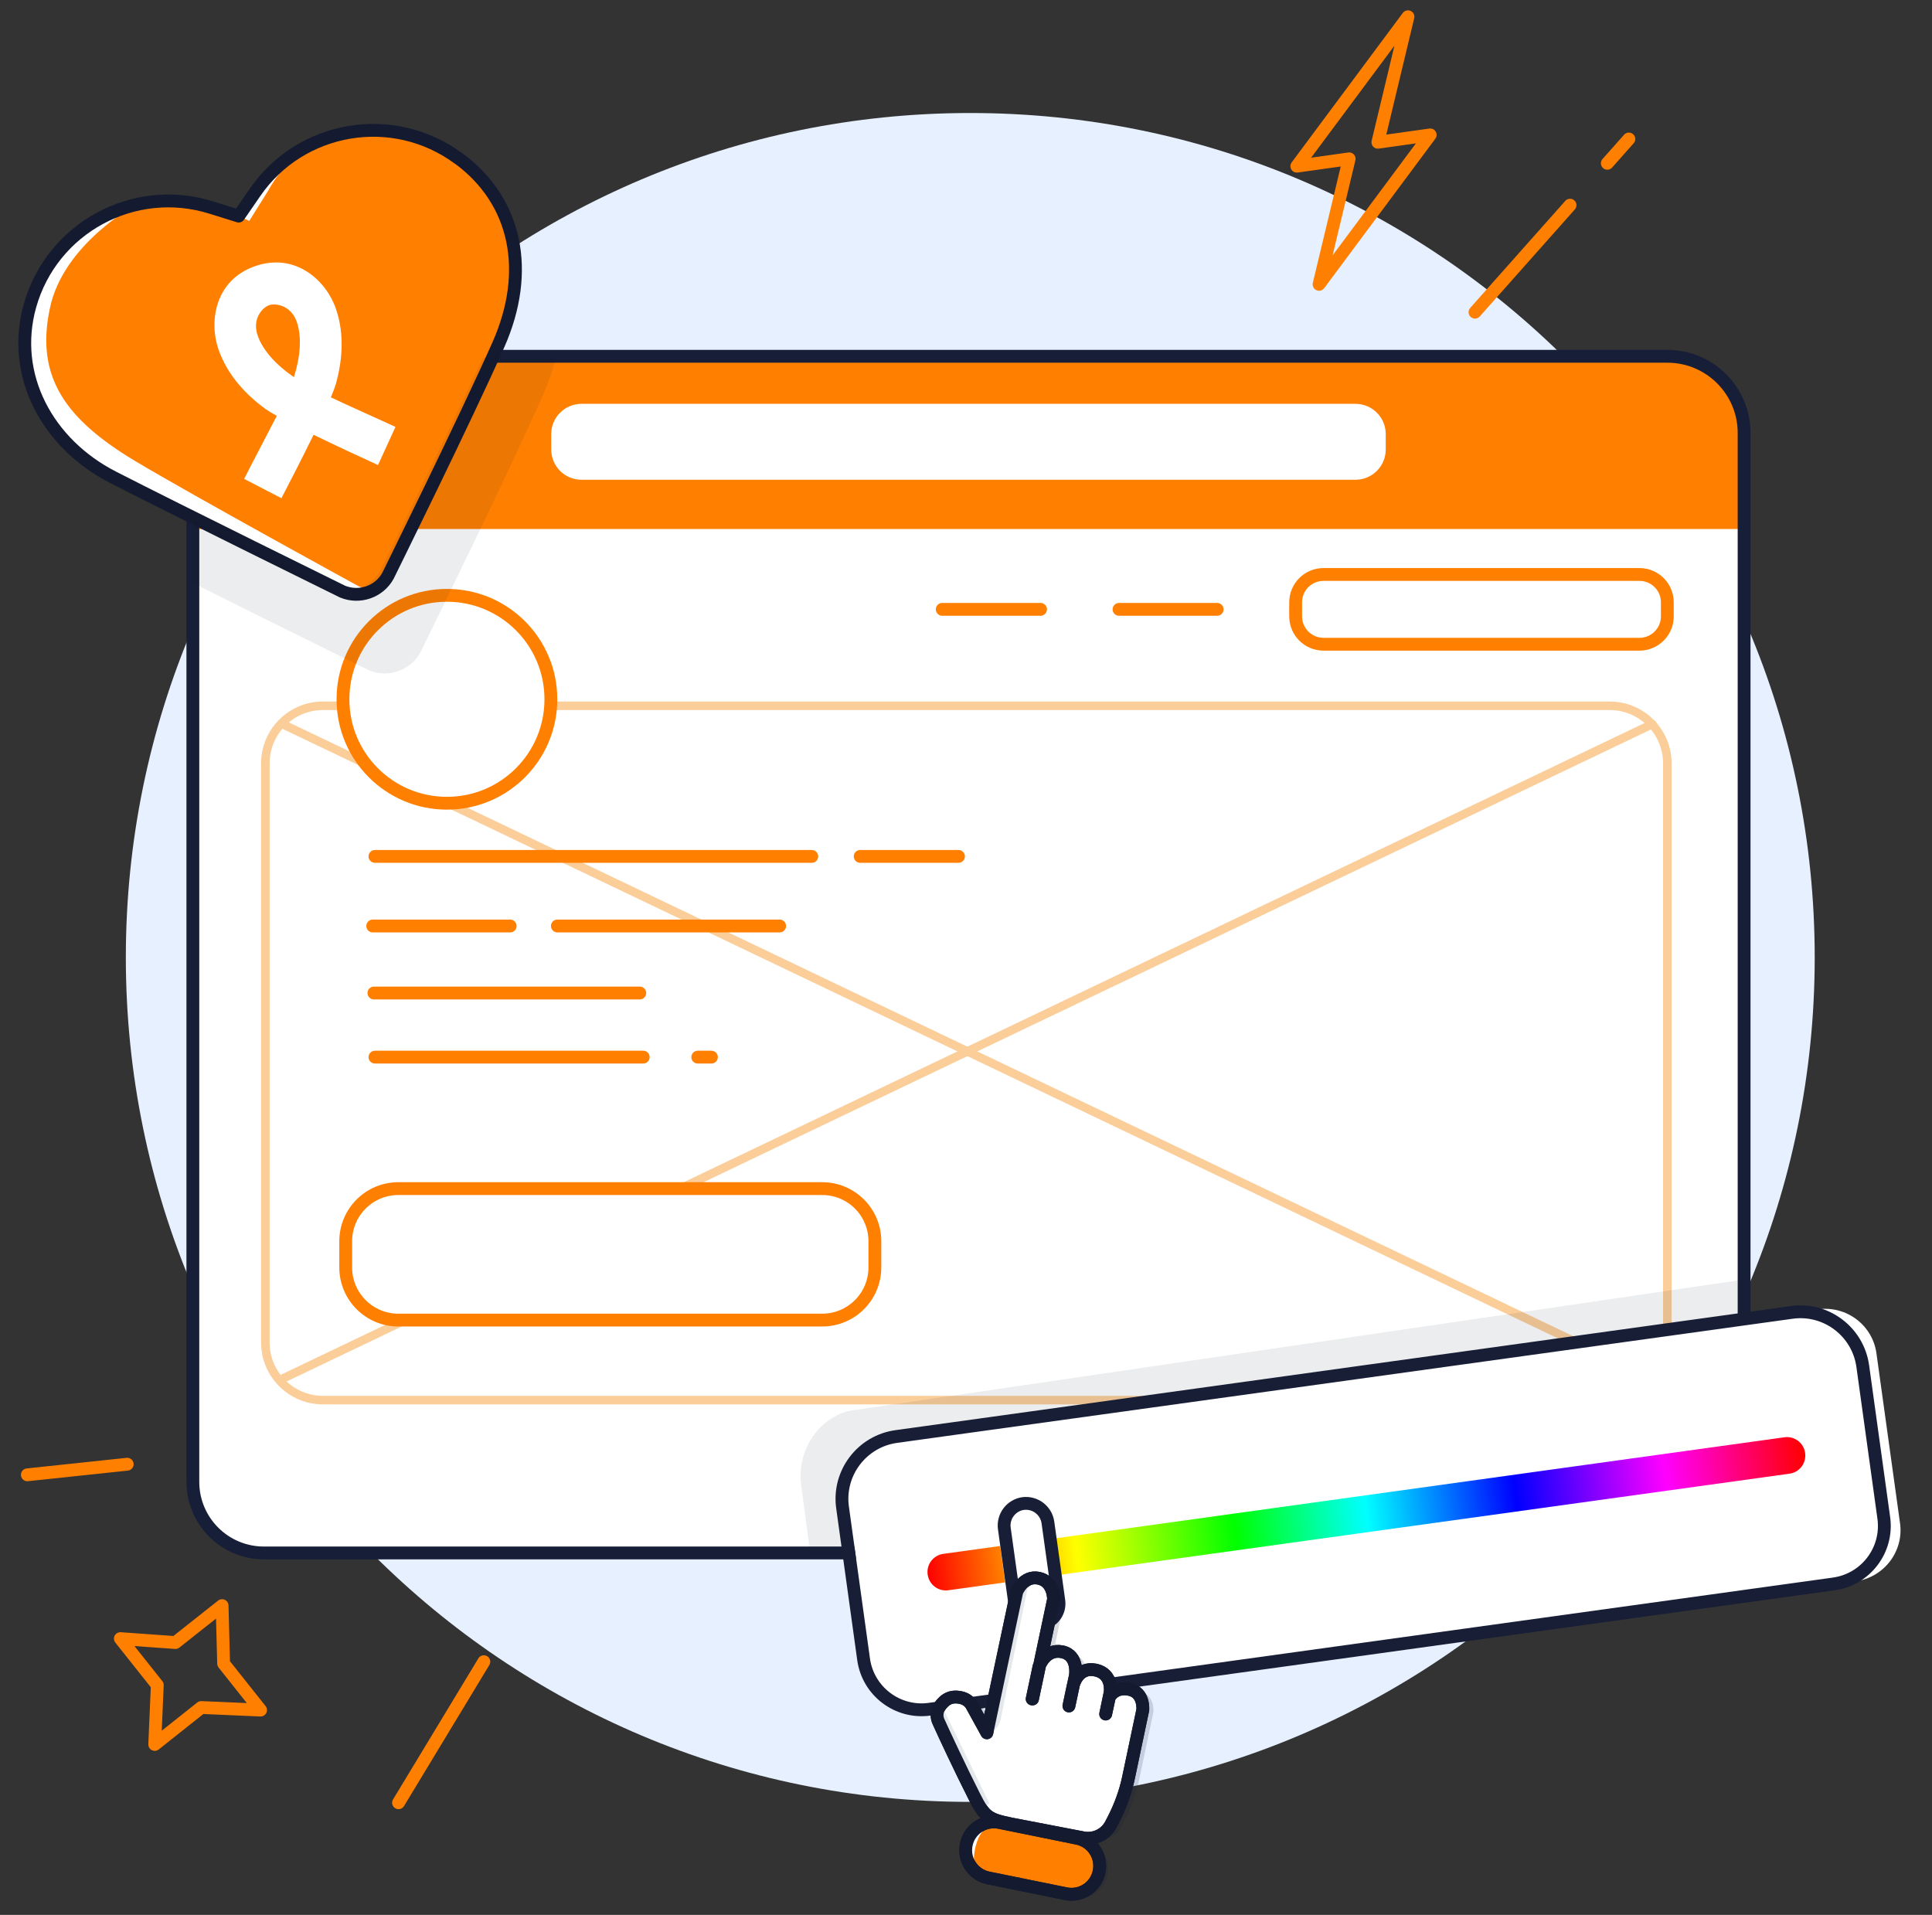 <svg width="113" height="112" viewBox="0 0 113 112" fill="none" xmlns="http://www.w3.org/2000/svg">
<rect x="0" y="0" width="113" height="112" fill="#333333" stroke="none"/>
<g clip-path="url(#clip0_4233_1447)">
<path d="M56.75 105.39C84.027 105.39 106.14 83.278 106.14 56C106.14 28.723 84.027 6.61 56.75 6.61C29.473 6.61 7.36 28.723 7.36 56C7.36 83.278 29.473 105.39 56.75 105.39Z" fill="#E6F0FF"/>
<path d="M97.77 90.87C100.07 90.87 101.93 89.01 101.93 86.71V25.36C101.93 22.89 99.92 20.88 97.45 20.88H15.68C13.21 20.88 11.2 22.89 11.2 25.36V86.71C11.2 89.01 13.06 90.87 15.36 90.87H97.77Z" fill="white"/>
<path d="M11.31 30.94H102.04V25.43C102.04 22.96 100.03 20.95 97.56 20.95H15.79C13.32 20.95 11.31 22.96 11.31 25.43V30.94Z" fill="#FF7F00"/>
<path d="M97.85 90.84C100.15 90.84 102.01 88.98 102.01 86.68V25.32C102.01 22.85 100 20.84 97.53 20.84H15.76C13.29 20.84 11.28 22.85 11.28 25.32V86.67C11.28 88.97 13.14 90.83 15.44 90.83H97.85V90.84Z" stroke="#171E37" stroke-width="0.75" stroke-linecap="round" stroke-linejoin="round"/>
<path d="M79.28 23.62H34.01C33.032 23.62 32.24 24.413 32.24 25.39V26.29C32.24 27.268 33.032 28.06 34.01 28.06H79.28C80.257 28.06 81.05 27.268 81.05 26.29V25.39C81.05 24.413 80.257 23.62 79.28 23.62Z" fill="white"/>
<path d="M15.73 26.89C16.365 26.89 16.88 26.375 16.88 25.74C16.88 25.105 16.365 24.59 15.73 24.59C15.095 24.59 14.58 25.105 14.58 25.74C14.58 26.375 15.095 26.89 15.73 26.89Z" fill="white"/>
<path d="M18.9 26.89C19.535 26.89 20.05 26.375 20.05 25.74C20.05 25.105 19.535 24.59 18.9 24.59C18.265 24.59 17.75 25.105 17.75 25.74C17.75 26.375 18.265 26.89 18.9 26.89Z" fill="white"/>
<path d="M22.45 26.89C23.085 26.89 23.6 26.375 23.6 25.74C23.6 25.105 23.085 24.59 22.45 24.59C21.815 24.59 21.3 25.105 21.3 25.74C21.3 26.375 21.815 26.89 22.45 26.89Z" fill="white"/>
<path d="M94.15 41.28H18.89C17.029 41.28 15.52 42.789 15.52 44.65V78.52C15.52 80.381 17.029 81.89 18.89 81.89H94.15C96.011 81.89 97.52 80.381 97.52 78.52V44.65C97.52 42.789 96.011 41.28 94.15 41.28Z" stroke="#FBCD99" stroke-width="0.5" stroke-miterlimit="10"/>
<path d="M16.52 42.35L96.64 80.64" stroke="#FBCD99" stroke-width="0.5" stroke-linecap="round" stroke-linejoin="round"/>
<path d="M96.64 42.35L16.52 80.64" stroke="#FBCD99" stroke-width="0.5" stroke-linecap="round" stroke-linejoin="round"/>
<path d="M48.09 69.52H23.3C21.599 69.52 20.22 70.899 20.22 72.6V74.13C20.22 75.831 21.599 77.21 23.3 77.21H48.09C49.791 77.21 51.17 75.831 51.17 74.13V72.6C51.17 70.899 49.791 69.52 48.09 69.52Z" fill="white" stroke="#FF7F00" stroke-width="0.75" stroke-linecap="round" stroke-linejoin="round"/>
<path d="M95.89 33.6H77.41C76.51 33.6 75.78 34.33 75.78 35.23V36.05C75.78 36.95 76.51 37.68 77.41 37.68H95.89C96.79 37.68 97.52 36.95 97.52 36.05V35.23C97.52 34.33 96.79 33.6 95.89 33.6Z" fill="white" stroke="#FF7F00" stroke-width="0.75" stroke-linecap="round" stroke-linejoin="round"/>
<path d="M26.14 46.98C22.78 46.98 20.06 44.26 20.06 40.9C20.06 37.54 22.78 34.82 26.14 34.82C29.5 34.82 32.22 37.54 32.22 40.9C32.22 44.26 29.5 46.98 26.14 46.98Z" fill="white" stroke="#FF7F00" stroke-width="0.75" stroke-linecap="round" stroke-linejoin="round"/>
<path d="M50.31 50.09H56.06" stroke="#FF7F00" stroke-width="0.75" stroke-linecap="round" stroke-linejoin="round"/>
<path d="M21.93 50.09H47.48" stroke="#FF7F00" stroke-width="0.75" stroke-linecap="round" stroke-linejoin="round"/>
<path d="M32.6 54.16H45.6" stroke="#FF7F00" stroke-width="0.75" stroke-linecap="round" stroke-linejoin="round"/>
<path d="M21.8 54.16H29.84" stroke="#FF7F00" stroke-width="0.75" stroke-linecap="round" stroke-linejoin="round"/>
<path d="M21.87 58.08H37.42" stroke="#FF7F00" stroke-width="0.75" stroke-linecap="round" stroke-linejoin="round"/>
<path d="M40.81 61.83H41.61" stroke="#FF7F00" stroke-width="0.75" stroke-linecap="round" stroke-linejoin="round"/>
<path d="M21.93 61.83H37.62" stroke="#FF7F00" stroke-width="0.75" stroke-linecap="round" stroke-linejoin="round"/>
<path d="M65.45 35.64H71.19" stroke="#FF7F00" stroke-width="0.75" stroke-linecap="round" stroke-linejoin="round"/>
<path d="M55.11 35.64H60.86" stroke="#FF7F00" stroke-width="0.75" stroke-linecap="round" stroke-linejoin="round"/>
<path d="M26.81 9.26C22.99 6.45 17.6 7.35 14.91 11.26L13.96 12.64L12.36 12.14C7.83 10.72 3.03 13.33 1.75 17.89C0.61 21.98 2.8 25.96 6.6 27.91C10.4 29.86 20.03 34.6 20.03 34.6C21.02 35.01 22.17 34.62 22.69 33.68C22.69 33.68 27.28 24.39 29.16 20.14C31.04 15.88 30.23 11.77 26.82 9.26H26.81Z" fill="#FF7F00"/>
<path d="M7.96 11.97C5.06 12.64 2.6 14.82 1.74 17.89C0.6 21.98 2.79 25.96 6.59 27.91C10.39 29.86 20.02 34.6 20.02 34.6C20.66 34.87 21.36 34.79 21.92 34.46C21.61 34.49 21.28 34.43 20.96 34.28C20.96 34.28 11.38 29.04 7.93 26.98C3.84 24.53 2.07 22.06 2.91 18.07C3.66 14.29 7.95 11.97 7.95 11.97" fill="white"/>
<path d="M15.72 11.08C16.55 9.68 17.53 8.67 18.87 8.16C17.32 8.74 15.92 9.79 14.91 11.26L13.96 12.64L14.58 12.92L15.73 11.08H15.72Z" fill="white"/>
<path d="M26.81 9.26C22.99 6.45 17.6 7.35 14.91 11.26L13.96 12.64L12.36 12.14C7.83 10.72 3.03 13.33 1.75 17.89C0.61 21.98 2.8 25.96 6.6 27.91C10.4 29.86 20.03 34.6 20.03 34.6C21.02 35.01 22.17 34.62 22.69 33.68C22.69 33.68 27.28 24.39 29.16 20.14C31.04 15.88 30.23 11.77 26.82 9.26H26.81Z" stroke="#141A30" stroke-width="0.75" stroke-linecap="round" stroke-linejoin="round"/>
<path d="M19.36 23.22C19.49 22.9 19.59 22.65 19.64 22.48C19.98 21.25 20.2 19.64 19.64 18.04C19.09 16.44 17.31 14.75 14.94 15.56C12.57 16.37 12.22 18.8 12.77 20.41C13.32 22.02 14.48 23.15 15.51 23.91C15.65 24.01 15.89 24.16 16.19 24.32C15.54 25.59 14.68 27.21 14.28 28.01L16.46 29.14C16.94 28.22 17.69 26.76 18.34 25.43C19.68 26.08 21.16 26.77 22.11 27.2L23.13 24.97C22.32 24.59 20.64 23.85 19.35 23.24L19.36 23.22ZM15.74 17.85C16.12 17.72 17.02 17.85 17.36 18.83C17.66 19.71 17.57 20.87 17.19 22.06C16.16 21.35 15.37 20.5 15.07 19.62C14.73 18.64 15.36 17.98 15.74 17.85Z" fill="white"/>
<path d="M108.53 92.49C110.19 92.26 111.36 90.74 111.13 89.09L109.75 79.15C109.52 77.5 107.99 76.35 106.33 76.58L52.16 84.09C50.5 84.32 49.33 85.84 49.56 87.49L50.94 97.43C51.17 99.08 52.7 100.23 54.36 100L108.53 92.49Z" fill="white"/>
<path d="M107.26 92.64C109.13 92.38 110.44 90.65 110.18 88.78L108.95 79.9C108.67 77.89 106.81 76.48 104.8 76.76L52.42 84.02C50.41 84.3 49 86.16 49.28 88.17L50.51 97.05C50.77 98.92 52.5 100.23 54.37 99.97L107.27 92.64H107.26Z" stroke="#181E36" stroke-width="0.75" stroke-miterlimit="10"/>
<path d="M104.371 84.064L55.171 90.883C54.586 90.964 54.177 91.504 54.258 92.089L54.26 92.099C54.341 92.685 54.881 93.093 55.467 93.012L104.666 86.194C105.252 86.113 105.66 85.573 105.579 84.987L105.578 84.977C105.497 84.392 104.957 83.983 104.371 84.064Z" fill="url(#paint0_linear_4233_1447)"/>
<path d="M60.91 94.98C61.56 94.89 62.02 94.29 61.93 93.63L61.29 89.04C61.19 88.34 60.54 87.85 59.84 87.94C59.14 88.04 58.65 88.69 58.74 89.39L59.38 93.98C59.47 94.63 60.07 95.09 60.73 95L60.91 94.97V94.98Z" fill="white"/>
<path d="M60.53 95.04C61.18 94.95 61.64 94.35 61.55 93.69L60.91 89.1C60.81 88.4 60.16 87.91 59.46 88C58.76 88.1 58.27 88.75 58.36 89.45L59 94.04C59.09 94.69 59.69 95.15 60.35 95.06L60.53 95.03V95.04Z" fill="white"/>
<path d="M60.91 94.98C61.56 94.89 62.02 94.29 61.93 93.63L61.29 89.04C61.19 88.34 60.54 87.85 59.84 87.94C59.14 88.04 58.65 88.69 58.74 89.39L59.38 93.98C59.47 94.63 60.07 95.09 60.73 95L60.91 94.97V94.98Z" stroke="#181E36" stroke-width="0.75" stroke-miterlimit="10"/>
<path opacity="0.16" d="M61.01 99.5L62.24 93.68C62.24 93.68 62.27 92.63 61.38 92.44C60.49 92.25 60.09 93.23 60.09 93.23L58.34 101.48L57.47 99.9C57.35 99.67 57.14 99.51 56.89 99.44C56.63 99.37 56.29 99.34 55.99 99.53C55.76 99.68 55.61 99.88 55.52 100.05C55.4 100.29 55.4 100.58 55.51 100.82C55.86 101.6 56.81 103.63 57.6 105.19C58.21 106.41 58.45 106.54 59.75 106.81L63.96 107.62C64.62 107.75 65.29 107.43 65.6 106.83L65.73 106.58C66.14 105.79 66.45 104.95 66.63 104.08L67.46 100.14C67.46 100.14 67.56 99.12 66.68 98.94C65.8 98.76 65.5 99.41 65.5 99.41L65.29 100.38L65.55 99.13C65.55 99.13 65.74 98.03 64.7 97.81C63.66 97.59 63.4 98.68 63.4 98.68L63.14 99.91L63.52 98.13C63.52 98.13 63.72 96.94 62.74 96.74C61.76 96.54 61.39 97.61 61.39 97.61L60.99 99.5H61.01Z" fill="#181E38"/>
<path d="M60.39 99.37L61.62 93.55C61.62 93.55 61.65 92.5 60.76 92.31C59.87 92.12 59.47 93.1 59.47 93.1L57.72 101.35L56.85 99.77C56.73 99.54 56.52 99.38 56.27 99.31C56.01 99.24 55.67 99.21 55.37 99.4C55.14 99.55 54.99 99.75 54.9 99.92C54.78 100.16 54.78 100.45 54.89 100.69C55.24 101.47 56.19 103.5 56.98 105.06C57.59 106.28 57.83 106.41 59.13 106.68L63.34 107.49C64 107.62 64.67 107.3 64.98 106.7L65.11 106.45C65.52 105.66 65.83 104.82 66.01 103.95L66.84 100.01C66.84 100.01 66.94 98.99 66.06 98.81C65.18 98.63 64.88 99.28 64.88 99.28L64.67 100.25L64.93 99C64.93 99 65.12 97.9 64.08 97.68C63.04 97.46 62.78 98.55 62.78 98.55L62.52 99.78L62.9 98C62.9 98 63.1 96.81 62.12 96.61C61.14 96.41 60.77 97.48 60.77 97.48L60.37 99.37H60.39Z" fill="white" stroke="#141A30" stroke-width="0.75" stroke-linecap="round" stroke-linejoin="round"/>
<path d="M57.35 105.48L55.02 100.63C54.97 100.52 54.84 100.12 55.15 99.8C55.15 99.8 55.22 100.06 55.28 100.17L57.83 105.4C57.95 105.67 57.36 105.48 57.36 105.48H57.35Z" fill="#E5E8EA"/>
<path d="M57.82 101.43L59.58 93.15C59.61 93 60.04 92.46 60.19 92.49C60.19 92.49 60.13 92.75 60.1 92.91L58.53 100.56C58.45 100.95 58.18 101.27 57.82 101.43Z" fill="#E5E8EA"/>
<path opacity="0.16" d="M63.49 107.72L58.953 106.797C58.06 106.615 57.189 107.192 57.007 108.085L57.005 108.095C56.823 108.988 57.4 109.859 58.293 110.041L62.83 110.964C63.723 111.145 64.594 110.569 64.776 109.676L64.778 109.666C64.96 108.773 64.383 107.902 63.49 107.72Z" fill="#181E38"/>
<path d="M63 107.516L58.462 106.593C57.569 106.412 56.698 106.988 56.517 107.881L56.515 107.891C56.333 108.784 56.91 109.655 57.803 109.837L62.34 110.76C63.233 110.942 64.104 110.365 64.285 109.472L64.287 109.462C64.469 108.569 63.892 107.698 63 107.516Z" fill="#FF7F00" stroke="#141A30" stroke-width="0.75" stroke-miterlimit="10"/>
<path d="M57.19 109.59C56.78 109.48 56.52 109.07 56.5 108.71C56.5 108.64 56.5 108.58 56.51 108.52L56.72 107.41C56.81 107.01 57.03 106.75 57.4 106.63C57.53 106.59 57.68 106.57 57.82 106.59L58.21 106.67C58.21 106.67 57.42 106.67 57.08 107.93C56.77 109.08 57.19 109.59 57.19 109.59Z" fill="white"/>
<path d="M60.39 99.37L61.62 93.55C61.62 93.55 61.65 92.5 60.76 92.31C59.87 92.12 59.47 93.1 59.47 93.1L57.72 101.35L56.85 99.77C56.73 99.54 56.52 99.38 56.27 99.31C56.01 99.24 55.67 99.21 55.37 99.4C55.14 99.55 54.99 99.75 54.9 99.92C54.78 100.16 54.78 100.45 54.89 100.69C55.24 101.47 56.19 103.5 56.98 105.06C57.59 106.28 57.83 106.41 59.13 106.68L63.34 107.49C64 107.62 64.67 107.3 64.98 106.7L65.11 106.45C65.52 105.66 65.83 104.82 66.01 103.95L66.84 100.01C66.84 100.01 66.94 98.99 66.06 98.81C65.18 98.63 64.88 99.28 64.88 99.28L64.67 100.25L64.93 99C64.93 99 65.12 97.9 64.08 97.68C63.04 97.46 62.78 98.55 62.78 98.55L62.52 99.78L62.9 98C62.9 98 63.1 96.81 62.12 96.61C61.14 96.41 60.77 97.48 60.77 97.48L60.37 99.37H60.39Z" stroke="#141A30" stroke-width="0.75" stroke-linecap="round" stroke-linejoin="round"/>
<path d="M63 107.516L58.462 106.593C57.569 106.412 56.698 106.988 56.517 107.881L56.515 107.891C56.333 108.784 56.91 109.655 57.803 109.837L62.34 110.76C63.233 110.942 64.104 110.365 64.285 109.472L64.287 109.462C64.469 108.569 63.892 107.698 63 107.516Z" stroke="#141A30" stroke-width="0.75" stroke-miterlimit="10"/>
<path opacity="0.08" d="M102.01 74.84V77.09H101.94L97.77 77.71L92.63 78.47L69.27 81.89L52.5 84.35C52.36 84.37 52.22 84.4 52.08 84.44C51.32 84.59 50.67 85.03 50.22 85.63C50.2 85.66 50.18 85.68 50.16 85.72C49.5 86.54 49.17 87.65 49.31 88.79L49.58 90.84V90.87H47.39V90.84L46.86 86.88C46.7 85.67 47.08 84.52 47.8 83.68C48.22 83.19 48.76 82.82 49.37 82.6C49.42 82.58 49.47 82.57 49.53 82.55C49.61 82.53 49.69 82.52 49.78 82.5L53.95 81.89L89.17 76.72L97.76 75.46L101.93 74.85H102L102.01 74.84Z" fill="#141A30"/>
<path opacity="0.08" d="M32.5 20.95C32.33 21.66 32.08 22.38 31.76 23.1C30.88 25.1 29.44 28.13 28.1 30.94C27.43 32.33 26.78 33.67 26.22 34.82C25.25 36.81 24.57 38.19 24.57 38.19C24.36 38.56 24.07 38.85 23.72 39.05C23.67 39.08 23.62 39.11 23.56 39.14C23.51 39.16 23.46 39.19 23.4 39.21C22.84 39.44 22.19 39.46 21.59 39.21C21.59 39.21 21.18 39.01 20.49 38.67C18.63 37.75 14.72 35.82 11.28 34.1V30.4C11.28 30.4 11.3 30.4 11.31 30.42C11.66 30.59 12.01 30.76 12.37 30.94C16.02 32.75 19.3 34.36 19.3 34.36C19.93 34.63 20.62 34.59 21.2 34.32C21.64 34.12 22.02 33.79 22.27 33.34C22.27 33.34 22.74 32.39 23.45 30.94C23.48 30.88 23.51 30.81 23.54 30.75C23.89 30.03 24.3 29.19 24.73 28.29C25.86 25.98 27.17 23.25 28.24 20.94H32.5V20.95Z" fill="#141A30"/>
<path d="M7.44 85.64L1.6 86.26" stroke="#FF7F00" stroke-width="0.75" stroke-linecap="round" stroke-linejoin="round"/>
<path d="M23.31 105.44L28.3 97.19" stroke="#FF7F00" stroke-width="0.75" stroke-linecap="round" stroke-linejoin="round"/>
<path d="M94.01 9.55L95.27 8.13" stroke="#FF7F00" stroke-width="0.75" stroke-linecap="round" stroke-linejoin="round"/>
<path d="M86.27 18.26L91.83 12" stroke="#FF7F00" stroke-width="0.75" stroke-linecap="round" stroke-linejoin="round"/>
<path d="M10.26 96.07L12.99 93.91L13.08 97.3L15.24 100.02L11.77 99.87L9.05 102.03L9.2 98.56L7.04 95.84L10.26 96.07Z" stroke="#FF7F00" stroke-width="0.75" stroke-linecap="round" stroke-linejoin="round"/>
<path d="M80.59 8.32L83.65 7.89L77.15 16.63L78.91 9.29L75.85 9.72L82.35 0.98L80.59 8.32Z" stroke="#FF7F00" stroke-width="0.75" stroke-linecap="round" stroke-linejoin="round"/>
</g>
<defs>
<linearGradient id="paint0_linear_4233_1447" x1="54.25" y1="92.101" x2="105.569" y2="84.989" gradientUnits="userSpaceOnUse">
<stop stop-color="#FF0000"/>
<stop offset="0.17" stop-color="#FFFF00"/>
<stop offset="0.35" stop-color="#00FF00"/>
<stop offset="0.5" stop-color="#00FFFF"/>
<stop offset="0.67" stop-color="#0000FF"/>
<stop offset="0.84" stop-color="#FF00FF"/>
<stop offset="1" stop-color="#FF0000"/>
</linearGradient>
<clipPath id="clip0_4233_1447">
<rect width="112" height="112" fill="white" transform="translate(0.75)"/>
</clipPath>
</defs>
</svg>

